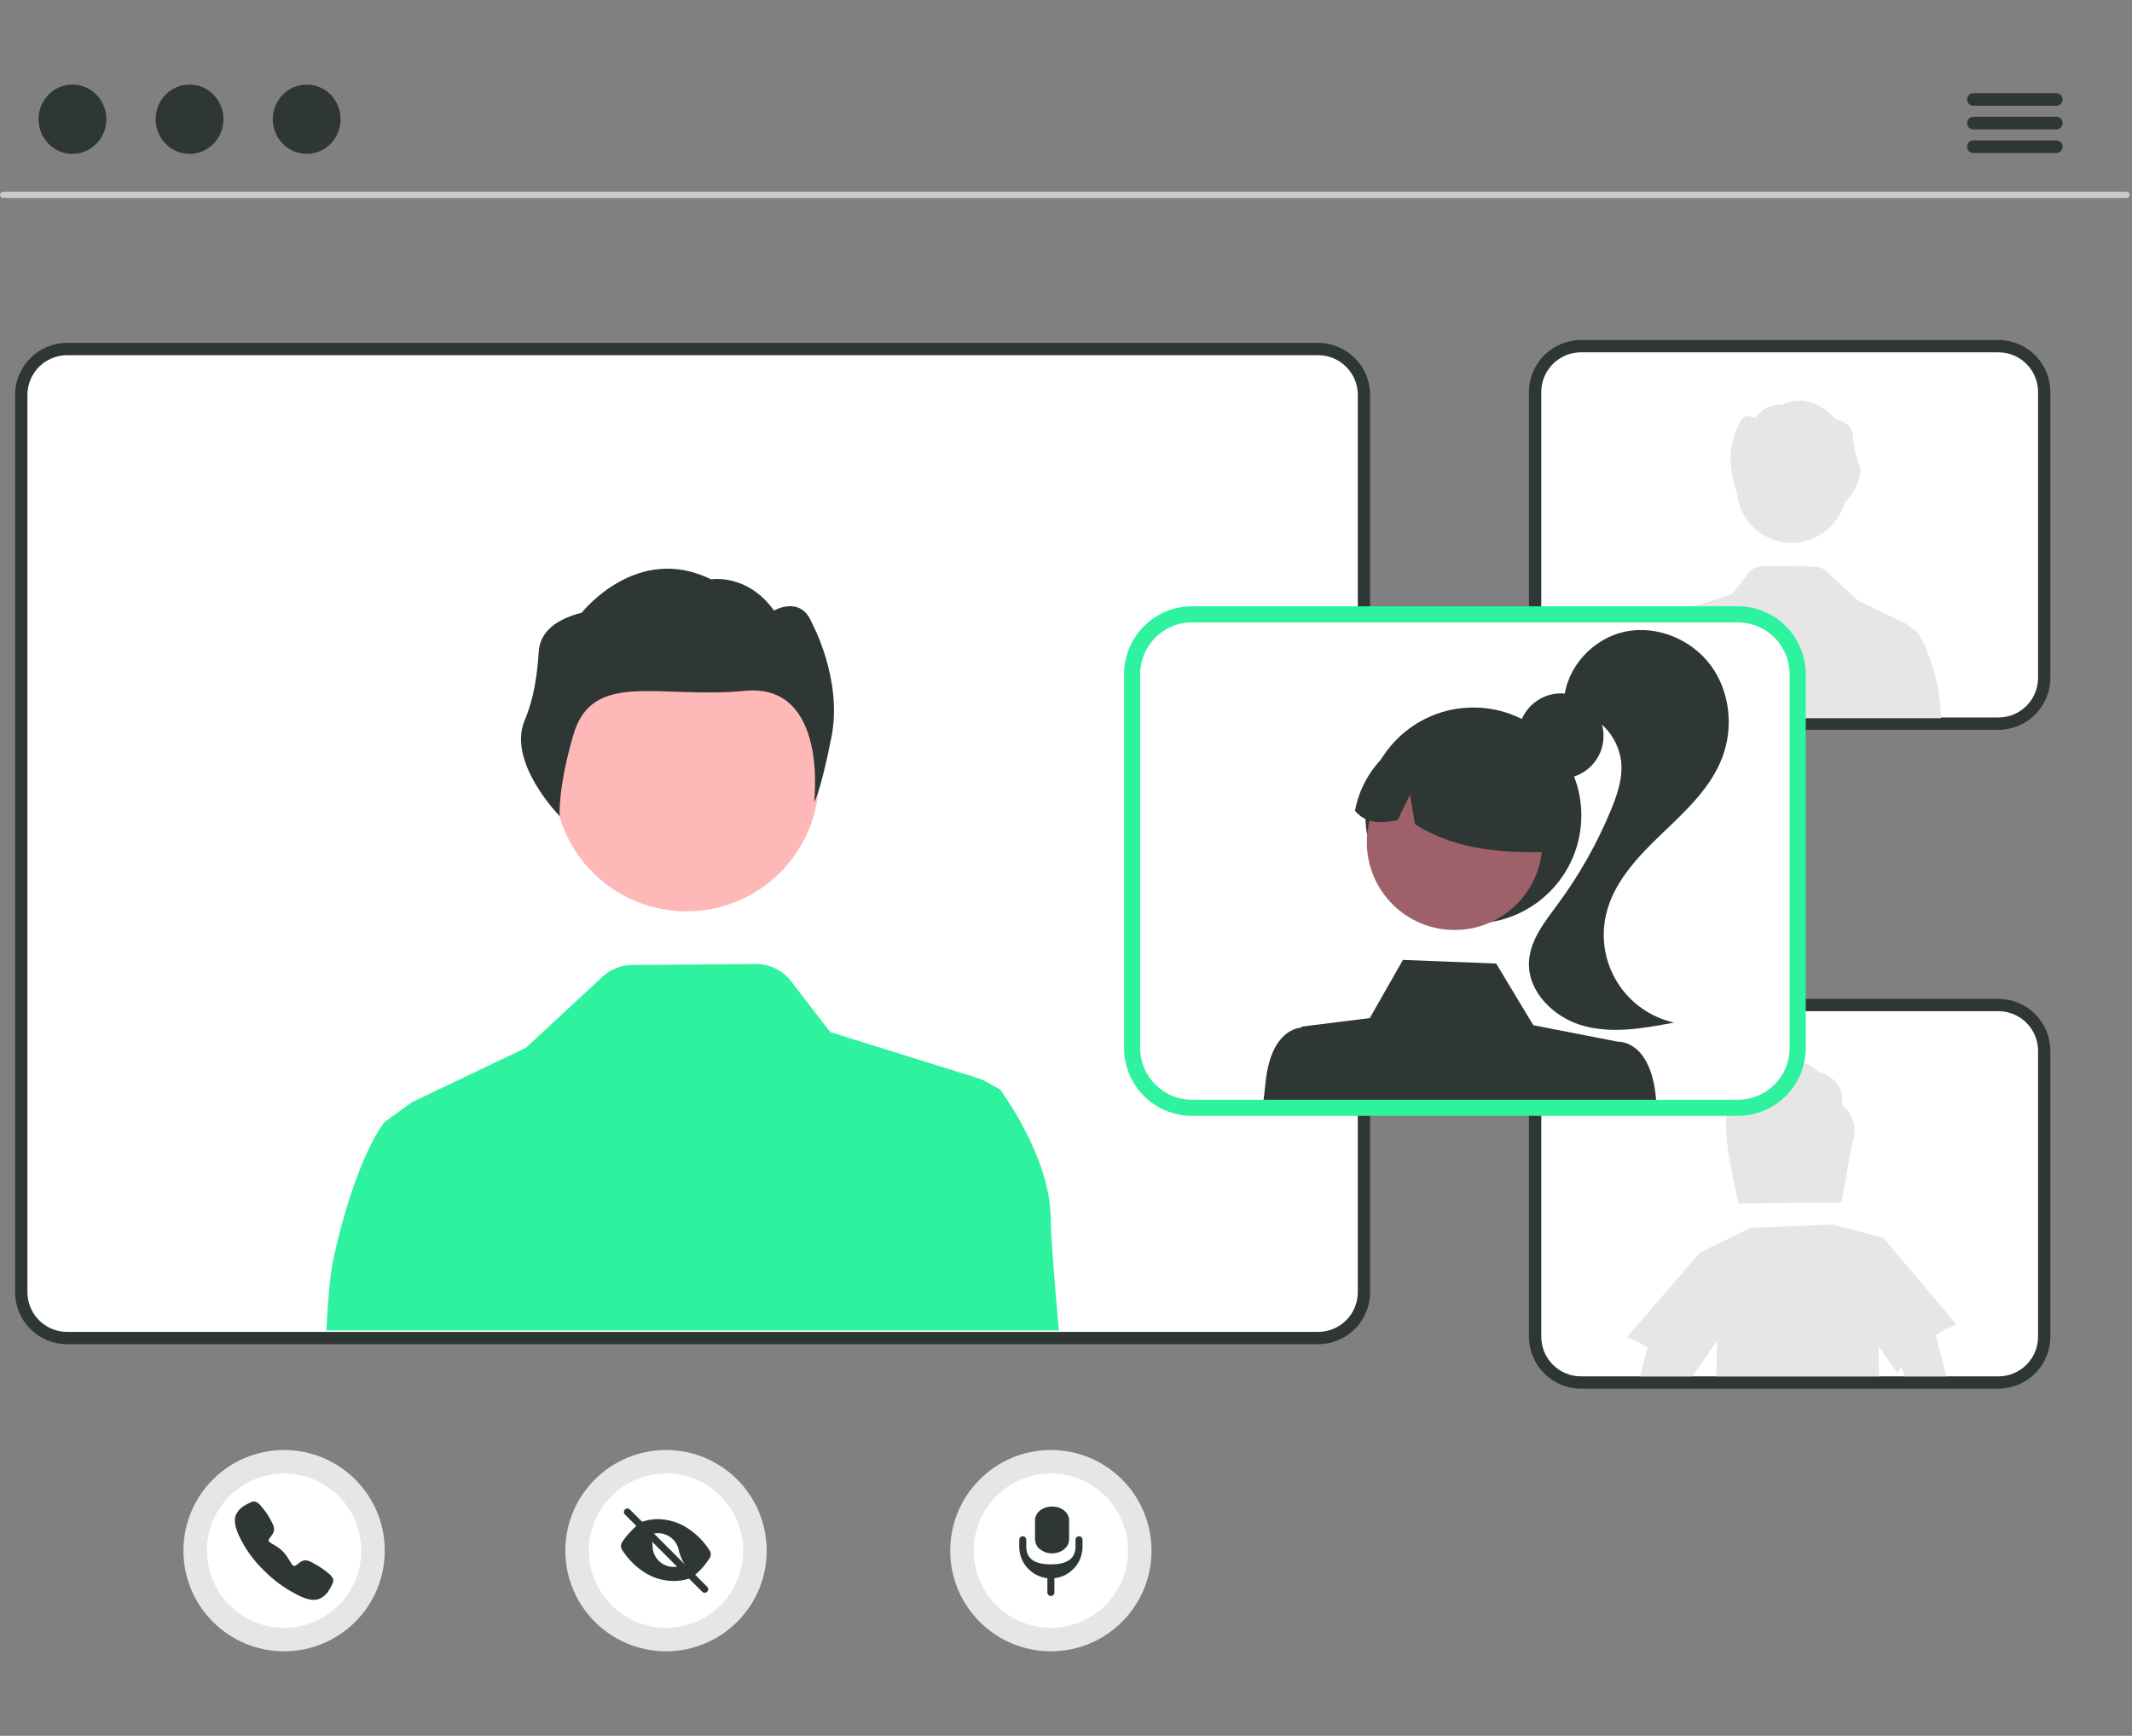 <svg width="307" height="250" viewBox="0 0 307 250" fill="none" xmlns="http://www.w3.org/2000/svg">
<rect x="0" y="0" width="307" height="250" fill="#808080" stroke="none"/>
<g clip-path="url(#clip0_54_3964)">
<path d="M189.807 193.593H9.658C7.674 193.591 5.772 192.802 4.37 191.399C2.967 189.997 2.178 188.095 2.176 186.111V56.865C2.178 54.881 2.967 52.98 4.37 51.577C5.772 50.174 7.674 49.385 9.658 49.383H189.807C191.791 49.385 193.692 50.174 195.095 51.577C196.498 52.98 197.287 54.881 197.289 56.865V186.111C197.287 188.095 196.498 189.997 195.095 191.399C193.692 192.802 191.791 193.591 189.807 193.593ZM9.658 53.321C8.718 53.322 7.818 53.696 7.153 54.36C6.489 55.025 6.115 55.925 6.114 56.865V186.111C6.115 187.051 6.489 187.952 7.153 188.616C7.818 189.281 8.718 189.654 9.658 189.655H189.807C190.747 189.654 191.647 189.281 192.312 188.616C192.976 187.952 193.35 187.051 193.351 186.111V56.865C193.35 55.925 192.976 55.025 192.312 54.36C191.647 53.696 190.747 53.322 189.807 53.321H9.658Z" fill="#2E3733"/>
<path d="M95.904 237.821C103.91 237.821 110.399 231.332 110.399 223.327C110.399 215.322 103.91 208.833 95.904 208.833C87.9 208.833 81.41 215.322 81.41 223.327C81.41 231.332 87.9 237.821 95.904 237.821Z" fill="#E6E6E6"/>
<path d="M95.905 234.439C102.043 234.439 107.018 229.464 107.018 223.327C107.018 217.19 102.043 212.215 95.905 212.215C89.768 212.215 84.793 217.19 84.793 223.327C84.793 229.464 89.768 234.439 95.905 234.439Z" fill="white"/>
<path d="M101.472 229.396C101.405 229.396 101.34 229.383 101.278 229.358C101.217 229.332 101.161 229.295 101.114 229.248L89.979 218.112C89.888 218.017 89.838 217.889 89.84 217.757C89.842 217.625 89.895 217.499 89.988 217.406C90.081 217.313 90.207 217.26 90.339 217.258C90.471 217.256 90.599 217.306 90.694 217.397L101.83 228.532C101.9 228.603 101.949 228.693 101.968 228.791C101.988 228.889 101.978 228.991 101.939 229.083C101.901 229.176 101.836 229.255 101.753 229.311C101.67 229.366 101.572 229.396 101.472 229.396Z" fill="#2E3733"/>
<path d="M102.189 224.398C102.294 224.234 102.35 224.043 102.349 223.848C102.348 223.653 102.292 223.462 102.186 223.298C101.375 222.029 100.305 220.946 99.046 220.118C97.77 219.27 96.277 218.808 94.745 218.787C93.973 218.788 93.206 218.914 92.473 219.16C92.453 219.167 92.434 219.179 92.42 219.195C92.405 219.211 92.395 219.23 92.39 219.251C92.385 219.272 92.386 219.294 92.392 219.315C92.397 219.336 92.409 219.355 92.424 219.37L93.918 220.864C93.934 220.88 93.954 220.891 93.975 220.897C93.996 220.903 94.019 220.903 94.04 220.897C94.823 220.707 95.648 220.835 96.337 221.254C97.025 221.672 97.518 222.347 97.709 223.129L97.712 223.144C97.971 224.354 98.56 225.468 99.415 226.362L99.891 226.839C99.914 226.861 99.944 226.874 99.976 226.876C100.007 226.877 100.038 226.867 100.063 226.846C100.89 226.141 101.607 225.316 102.189 224.398Z" fill="#2E3733"/>
<path d="M97.002 225.673C96.604 225.673 96.209 225.594 95.84 225.442C95.472 225.289 95.137 225.065 94.855 224.783C94.573 224.501 94.349 224.167 94.197 223.798C94.044 223.43 93.965 223.035 93.965 222.636C93.965 222.633 93.965 222.631 93.965 222.628C93.972 222.363 93.926 222.099 93.83 221.851C93.734 221.604 93.589 221.378 93.405 221.187L91.903 219.684C91.881 219.661 91.85 219.648 91.819 219.647C91.787 219.646 91.755 219.657 91.731 219.677C90.919 220.381 90.2 221.186 89.591 222.072C89.477 222.236 89.414 222.431 89.41 222.631C89.407 222.831 89.463 223.028 89.571 223.196C90.37 224.466 91.43 225.552 92.68 226.38C93.958 227.232 95.457 227.69 96.992 227.697C97.772 227.695 98.548 227.572 99.29 227.332C99.311 227.325 99.329 227.313 99.344 227.298C99.359 227.282 99.37 227.262 99.375 227.241C99.38 227.22 99.379 227.198 99.374 227.177C99.368 227.156 99.356 227.137 99.341 227.122L97.839 225.62C97.824 225.605 97.805 225.594 97.783 225.588C97.762 225.582 97.74 225.582 97.719 225.587C97.484 225.644 97.244 225.673 97.002 225.673Z" fill="#2E3733"/>
<path d="M40.908 237.821C48.913 237.821 55.403 231.332 55.403 223.327C55.403 215.322 48.913 208.833 40.908 208.833C32.903 208.833 26.414 215.322 26.414 223.327C26.414 231.332 32.903 237.821 40.908 237.821Z" fill="#E6E6E6"/>
<path d="M40.909 234.439C47.046 234.439 52.022 229.464 52.022 223.327C52.022 217.19 47.046 212.215 40.909 212.215C34.772 212.215 29.797 217.19 29.797 223.327C29.797 229.464 34.772 234.439 40.909 234.439Z" fill="white"/>
<path d="M45.178 230.413C44.56 230.413 43.693 230.189 42.394 229.464C40.78 228.601 39.306 227.498 38.022 226.193C36.693 224.928 35.584 223.451 34.739 221.822C33.573 219.703 33.772 218.592 33.994 218.117C34.25 217.598 34.653 217.165 35.153 216.873C35.44 216.685 35.743 216.524 36.059 216.392C36.091 216.379 36.12 216.366 36.147 216.354C36.251 216.295 36.367 216.259 36.487 216.248C36.607 216.237 36.727 216.251 36.841 216.291C37.093 216.412 37.318 216.585 37.501 216.797C38.159 217.535 38.714 218.359 39.151 219.246C39.331 219.553 39.441 219.896 39.474 220.25C39.448 220.6 39.306 220.932 39.071 221.193C39.03 221.249 38.989 221.303 38.949 221.356C38.708 221.672 38.655 221.764 38.69 221.927C38.761 222.255 39.83 222.54 40.694 223.403C41.559 224.265 41.964 225.45 42.293 225.52C42.464 225.556 42.557 225.501 42.883 225.252C42.93 225.216 42.978 225.179 43.029 225.142C43.29 224.895 43.628 224.744 43.986 224.714H43.988C44.347 224.751 44.692 224.872 44.996 225.067C45.873 225.512 46.692 226.062 47.436 226.705C47.649 226.888 47.822 227.112 47.944 227.364C47.983 227.478 47.997 227.599 47.986 227.718C47.975 227.838 47.939 227.955 47.88 228.06C47.869 228.086 47.856 228.115 47.842 228.147C47.709 228.462 47.547 228.765 47.358 229.051C47.065 229.55 46.632 229.952 46.113 230.208C45.821 230.346 45.501 230.416 45.178 230.413Z" fill="#2E3733"/>
<path d="M151.323 237.821C159.328 237.821 165.817 231.332 165.817 223.327C165.817 215.322 159.328 208.833 151.323 208.833C143.317 208.833 136.828 215.322 136.828 223.327C136.828 231.332 143.317 237.821 151.323 237.821Z" fill="#E6E6E6"/>
<path d="M151.323 234.439C157.46 234.439 162.436 229.464 162.436 223.327C162.436 217.19 157.46 212.215 151.323 212.215C145.186 212.215 140.211 217.19 140.211 223.327C140.211 229.464 145.186 234.439 151.323 234.439Z" fill="white"/>
<path d="M155.374 221.252C155.24 221.252 155.111 221.305 155.016 221.4C154.921 221.495 154.868 221.624 154.868 221.758V222.77C154.868 224.727 153.282 225.301 151.325 225.301C149.368 225.301 147.782 224.727 147.782 222.77V221.758C147.782 221.624 147.729 221.495 147.634 221.4C147.539 221.305 147.41 221.252 147.276 221.252C147.141 221.252 147.013 221.305 146.918 221.4C146.823 221.495 146.77 221.624 146.77 221.758V222.77C146.771 223.89 147.185 224.97 147.931 225.805C148.678 226.639 149.706 227.17 150.819 227.295V229.35C150.819 229.484 150.872 229.613 150.967 229.708C151.062 229.803 151.191 229.856 151.325 229.856C151.459 229.856 151.588 229.803 151.683 229.708C151.778 229.613 151.831 229.484 151.831 229.35V227.295C152.944 227.17 153.972 226.639 154.718 225.805C155.465 224.97 155.879 223.89 155.88 222.77V221.758C155.88 221.624 155.827 221.495 155.732 221.4C155.637 221.305 155.508 221.252 155.374 221.252Z" fill="#2E3733"/>
<path d="M151.492 223.718C150.891 223.735 150.295 223.53 149.758 223.12C149.565 223.004 149.396 222.812 149.27 222.564C149.143 222.316 149.064 222.02 149.039 221.709V218.957C149.034 217.866 150.124 216.978 151.473 216.974C151.48 216.974 151.486 216.974 151.492 216.974C152.833 216.962 153.931 217.831 153.946 218.915C153.946 218.929 153.946 218.943 153.946 218.957V221.709C153.952 222.811 152.855 223.709 151.492 223.718Z" fill="#2E3733"/>
<path d="M189.808 191.821H9.659C8.145 191.82 6.694 191.217 5.624 190.147C4.553 189.077 3.951 187.625 3.949 186.111V56.865C3.951 55.351 4.553 53.9 5.624 52.829C6.694 51.759 8.145 51.157 9.659 51.155H189.808C191.322 51.157 192.774 51.759 193.844 52.829C194.915 53.9 195.517 55.351 195.518 56.865V186.111C195.517 187.625 194.915 189.077 193.844 190.147C192.774 191.217 191.322 191.82 189.808 191.821Z" fill="white"/>
<path d="M98.85 131.253C109.381 131.253 117.918 122.716 117.918 112.185C117.918 101.653 109.381 93.116 98.85 93.116C88.318 93.116 79.781 101.653 79.781 112.185C79.781 122.716 88.318 131.253 98.85 131.253Z" fill="#FFB8B8"/>
<path d="M77.578 93.841C77.722 91.651 79.17 89.41 83.771 88.239C83.771 88.239 91.666 78.143 102.396 83.438C102.396 83.438 107.598 82.543 111.455 87.939C111.455 87.939 115.279 85.684 116.892 89.682C116.892 89.682 121.377 97.836 119.726 106.154C118.075 114.471 117.23 115.509 117.23 115.509C117.23 115.509 119.335 98.305 107.212 99.498C95.09 100.691 85.33 96.427 82.585 105.761C80.305 113.512 80.592 117.537 80.592 117.537C80.592 117.537 72.969 109.805 75.561 103.717C76.887 100.603 77.355 97.218 77.578 93.841Z" fill="#2E3733"/>
<path d="M46.996 191.624H152.468C151.763 183.579 151.303 177.593 151.303 175.569C151.303 166.642 143.998 156.899 143.998 156.899L141.383 155.454L119.546 148.641L113.895 141.3C113.304 140.529 112.541 139.906 111.668 139.48C110.795 139.054 109.834 138.835 108.862 138.843L91.011 138.977C89.441 138.989 87.931 139.587 86.778 140.654L75.724 150.909L59.511 158.651L59.483 158.624L59.314 158.75L56.908 160.482L55.36 161.601C55.36 161.601 51.3 166.472 48.055 181.082C47.567 183.28 47.224 186.958 46.996 191.624Z" fill="#2EF29E"/>
<path d="M306.223 28.512H0.444C0.325 28.509 0.212 28.46 0.129 28.375C0.046 28.291 0 28.177 0 28.058C0 27.939 0.046 27.825 0.129 27.741C0.212 27.656 0.325 27.607 0.444 27.604H306.223C306.342 27.607 306.454 27.656 306.537 27.741C306.62 27.825 306.667 27.939 306.667 28.058C306.667 28.177 306.62 28.291 306.537 28.375C306.454 28.46 306.342 28.509 306.223 28.512Z" fill="#CACACA"/>
<path d="M10.433 22.16C13.129 22.16 15.314 19.926 15.314 17.169C15.314 14.413 13.129 12.179 10.433 12.179C7.736 12.179 5.551 14.413 5.551 17.169C5.551 19.926 7.736 22.16 10.433 22.16Z" fill="#2E3733"/>
<path d="M27.296 22.16C29.992 22.16 32.178 19.926 32.178 17.169C32.178 14.413 29.992 12.179 27.296 12.179C24.6 12.179 22.414 14.413 22.414 17.169C22.414 19.926 24.6 22.16 27.296 22.16Z" fill="#2E3733"/>
<path d="M44.163 22.16C46.859 22.16 49.045 19.926 49.045 17.169C49.045 14.413 46.859 12.179 44.163 12.179C41.467 12.179 39.281 14.413 39.281 17.169C39.281 19.926 41.467 22.16 44.163 22.16Z" fill="#2E3733"/>
<path d="M296.12 15.231H284.138C283.9 15.226 283.675 15.128 283.509 14.959C283.343 14.789 283.25 14.561 283.25 14.324C283.25 14.087 283.343 13.859 283.509 13.689C283.675 13.52 283.9 13.422 284.138 13.416H296.12C296.358 13.422 296.583 13.52 296.749 13.689C296.915 13.859 297.008 14.087 297.008 14.324C297.008 14.561 296.915 14.789 296.749 14.959C296.583 15.128 296.358 15.226 296.12 15.231Z" fill="#2E3733"/>
<path d="M296.12 18.634H284.138C283.9 18.629 283.675 18.531 283.509 18.361C283.343 18.192 283.25 17.964 283.25 17.727C283.25 17.489 283.343 17.262 283.509 17.092C283.675 16.922 283.9 16.825 284.138 16.819H296.12C296.358 16.825 296.583 16.922 296.749 17.092C296.915 17.262 297.008 17.489 297.008 17.727C297.008 17.964 296.915 18.192 296.749 18.361C296.583 18.531 296.358 18.629 296.12 18.634Z" fill="#2E3733"/>
<path d="M296.12 22.037H284.138C283.9 22.032 283.675 21.934 283.509 21.764C283.343 21.594 283.25 21.367 283.25 21.129C283.25 20.892 283.343 20.664 283.509 20.495C283.675 20.325 283.9 20.227 284.138 20.222H296.12C296.358 20.227 296.583 20.325 296.749 20.495C296.915 20.664 297.008 20.892 297.008 21.129C297.008 21.367 296.915 21.594 296.749 21.764C296.583 21.934 296.358 22.032 296.12 22.037Z" fill="#2E3733"/>
<path d="M287.763 199.998H227.646C225.663 199.996 223.761 199.207 222.358 197.804C220.955 196.401 220.166 194.499 220.164 192.516V151.341C220.166 149.357 220.955 147.456 222.358 146.053C223.761 144.65 225.663 143.861 227.646 143.859H287.763C289.747 143.861 291.648 144.65 293.051 146.053C294.454 147.456 295.243 149.357 295.245 151.341V192.516C295.243 194.499 294.454 196.401 293.051 197.804C291.648 199.207 289.747 199.996 287.763 199.998ZM227.646 147.797C226.707 147.798 225.806 148.172 225.141 148.836C224.477 149.501 224.103 150.401 224.102 151.341V192.516C224.103 193.455 224.477 194.356 225.141 195.021C225.806 195.685 226.707 196.059 227.646 196.06H287.763C288.703 196.059 289.603 195.685 290.268 195.021C290.932 194.356 291.306 193.455 291.307 192.516V151.341C291.306 150.401 290.932 149.501 290.268 148.836C289.603 148.172 288.703 147.798 287.763 147.797H227.646Z" fill="#2E3733"/>
<path d="M287.764 198.226H227.648C226.134 198.224 224.682 197.622 223.612 196.551C222.541 195.481 221.939 194.03 221.938 192.516V151.341C221.939 149.827 222.541 148.376 223.612 147.305C224.682 146.235 226.134 145.633 227.648 145.631H287.764C289.278 145.633 290.73 146.235 291.8 147.305C292.87 148.376 293.473 149.827 293.474 151.341V192.516C293.473 194.03 292.87 195.481 291.8 196.551C290.73 197.622 289.278 198.224 287.764 198.226Z" fill="white"/>
<path d="M265.182 159.034C265.529 156.866 264.546 155.27 261.939 154.369C259.345 152.118 255.512 151.578 253.211 155.183C252.283 155.127 251.368 155.433 250.659 156.036C249.95 156.638 249.501 157.491 249.406 158.417C247.293 160.873 249.639 169.888 250.334 173.324L254.044 173.287L261.449 173.214L265.182 173.177L266.604 165.122C267.469 162.78 267.117 160.727 265.182 159.034Z" fill="#E6E6E6"/>
<path d="M278.654 192.333C279.623 191.714 280.649 191.19 281.719 190.769L271.171 178.245L264.2 176.461C264.143 176.429 264.086 176.396 264.03 176.362L252.271 176.813L252.22 176.763L244.806 180.39L234.258 192.584C235.299 192.992 236.299 193.498 237.245 194.094L236.156 198.233H243.703L245.711 195.315H245.812C245.812 195.265 245.817 195.215 245.817 195.164L247.225 193.115C247.257 194.771 247.212 196.477 247.097 198.233H270.572C270.535 196.774 270.526 195.324 270.526 193.884L273.151 197.694C273.348 197.406 273.558 197.136 273.769 196.861L274.286 198.233H280.296L278.855 192.754C278.814 192.602 278.746 192.46 278.654 192.333Z" fill="#E6E6E6"/>
<path d="M287.763 105.108H227.646C225.663 105.105 223.761 104.316 222.358 102.914C220.955 101.511 220.166 99.609 220.164 97.625V56.451C220.166 54.467 220.955 52.565 222.358 51.163C223.761 49.76 225.663 48.971 227.646 48.968H287.763C289.747 48.971 291.648 49.76 293.051 51.163C294.454 52.565 295.243 54.467 295.245 56.451V97.625C295.243 99.609 294.454 101.511 293.051 102.914C291.648 104.316 289.747 105.105 287.763 105.108ZM227.646 52.907C226.707 52.908 225.806 53.281 225.141 53.946C224.477 54.61 224.103 55.511 224.102 56.451V97.625C224.103 98.565 224.477 99.466 225.141 100.13C225.806 100.795 226.707 101.168 227.646 101.169H287.763C288.703 101.168 289.603 100.795 290.268 100.13C290.932 99.466 291.306 98.565 291.307 97.625V56.451C291.306 55.511 290.932 54.61 290.268 53.946C289.603 53.281 288.703 52.908 287.763 52.907H227.646Z" fill="#2E3733"/>
<path d="M287.764 103.335H227.648C226.134 103.333 224.682 102.731 223.612 101.661C222.541 100.59 221.939 99.139 221.938 97.625V56.451C221.939 54.937 222.541 53.485 223.612 52.415C224.682 51.344 226.134 50.742 227.648 50.74H287.764C289.278 50.742 290.73 51.344 291.8 52.415C292.87 53.485 293.473 54.937 293.474 56.451V97.625C293.473 99.139 292.87 100.59 291.8 101.661C290.73 102.731 289.278 103.333 287.764 103.335Z" fill="white"/>
<path d="M279.07 99.064C277.723 93.001 276.038 90.979 276.038 90.979L275.396 90.515L274.397 89.796L274.327 89.743L274.315 89.755L267.586 86.541L262.998 82.285C262.52 81.843 261.893 81.594 261.241 81.589L253.832 81.534C253.429 81.53 253.031 81.621 252.668 81.798C252.306 81.975 251.989 82.234 251.744 82.553L249.398 85.6L240.335 88.428L239.25 89.027C239.25 89.027 236.218 93.071 236.218 96.776C236.218 97.616 236.027 100.101 235.734 103.44H279.509C279.471 101.973 279.324 100.51 279.07 99.064Z" fill="#E6E6E6"/>
<path d="M250.113 71.042C250.294 72.872 251.106 74.583 252.41 75.879C253.715 77.175 255.431 77.977 257.262 78.145C259.094 78.313 260.926 77.838 262.446 76.802C263.965 75.765 265.075 74.231 265.586 72.465C265.842 72.198 268.681 69.163 267.654 66.75C267.146 65.44 266.863 64.054 266.817 62.651C266.757 61.742 266.156 60.812 264.246 60.326C264.246 60.326 260.969 56.135 256.516 58.333C256.516 58.333 254.357 57.962 252.756 60.201C252.756 60.201 251.169 59.265 250.5 60.925C250.5 60.925 248.638 64.309 249.323 67.761C249.524 68.869 249.788 69.964 250.113 71.042Z" fill="#E6E6E6"/>
<path d="M250.238 160.712H171.642C169.048 160.709 166.562 159.677 164.728 157.844C162.894 156.01 161.862 153.523 161.859 150.93V97.098C161.862 94.505 162.894 92.018 164.728 90.184C166.562 88.35 169.048 87.319 171.642 87.316H250.238C252.832 87.319 255.318 88.35 257.152 90.184C258.986 92.018 260.017 94.505 260.02 97.098V150.93C260.017 153.523 258.986 156.01 257.152 157.844C255.318 159.677 252.832 160.709 250.238 160.712ZM171.642 92.465C170.413 92.466 169.235 92.955 168.367 93.823C167.498 94.692 167.009 95.87 167.008 97.098V150.93C167.009 152.158 167.498 153.336 168.367 154.205C169.235 155.073 170.413 155.562 171.642 155.563H250.238C251.467 155.562 252.644 155.073 253.513 154.205C254.382 153.336 254.87 152.158 254.872 150.93V97.098C254.87 95.87 254.382 94.692 253.513 93.823C252.644 92.955 251.467 92.466 250.238 92.465H171.642Z" fill="#2EF29E"/>
<path d="M250.239 89.632H171.643C169.664 89.635 167.766 90.423 166.366 91.822C164.966 93.222 164.178 95.12 164.176 97.1V150.931C164.179 152.911 164.966 154.808 166.366 156.207C167.766 157.606 169.664 158.393 171.643 158.395H250.239C252.218 158.393 254.116 157.606 255.515 156.207C256.915 154.808 257.703 152.911 257.706 150.931V97.1C257.703 95.12 256.916 93.222 255.516 91.822C254.116 90.423 252.218 89.635 250.239 89.632Z" fill="white"/>
<path d="M224.767 112.136C228.156 112.136 230.904 109.389 230.904 105.999C230.904 102.609 228.156 99.861 224.767 99.861C221.377 99.861 218.629 102.609 218.629 105.999C218.629 109.389 221.377 112.136 224.767 112.136Z" fill="#2E3733"/>
<path d="M212.158 132.993C220.746 132.993 227.707 126.032 227.707 117.444C227.707 108.857 220.746 101.896 212.158 101.896C203.571 101.896 196.609 108.857 196.609 117.444C196.609 126.032 203.571 132.993 212.158 132.993Z" fill="#2E3733"/>
<path d="M209.455 133.939C216.434 133.939 222.091 128.282 222.091 121.303C222.091 114.325 216.434 108.668 209.455 108.668C202.477 108.668 196.82 114.325 196.82 121.303C196.82 128.282 202.477 133.939 209.455 133.939Z" fill="#9E616A"/>
<path d="M204.692 105.568C207.147 104.732 209.781 104.57 212.319 105.1C214.858 105.63 217.207 106.833 219.121 108.582C221.036 110.33 222.446 112.561 223.203 115.041C223.96 117.521 224.037 120.159 223.426 122.679C216.79 122.858 209.919 122.596 203.753 118.696L203.033 114.47L201.237 118.139C199.01 118.518 196.807 118.769 195.105 116.765C195.584 114.223 196.721 111.851 198.403 109.886C200.086 107.921 202.254 106.432 204.692 105.568Z" fill="#2E3733"/>
<path d="M233.965 90.977C238.53 90 243.53 92.049 246.316 95.795C249.103 99.542 249.663 104.754 247.994 109.115C246.29 113.563 242.612 116.901 239.173 120.197C235.735 123.492 232.273 127.172 231.24 131.822C230.497 135.171 231.112 138.678 232.951 141.575C234.789 144.471 237.702 146.52 241.049 147.272C236.742 148.089 232.256 148.901 228.026 147.749C223.797 146.597 219.928 142.851 220.171 138.474C220.346 135.321 222.499 132.687 224.371 130.143C227.422 125.998 229.962 121.5 231.935 116.747C232.876 114.478 233.7 112.056 233.435 109.614C233.197 107.795 232.38 106.101 231.106 104.781C229.831 103.461 228.166 102.586 226.357 102.284L225.227 100.699C225.604 96.046 229.399 91.954 233.965 90.977Z" fill="#2E3733"/>
<path d="M238.444 158.047C237.626 149.708 233.002 150.035 233.002 150.035L220.792 147.65L215.445 138.771L202.019 138.247L197.24 146.627L187.42 147.854L187.412 147.993C186.438 148.067 182.927 148.836 182.223 156.001C182.158 156.66 182.068 157.466 181.953 158.395H238.481C238.469 158.272 238.457 158.157 238.444 158.047Z" fill="#2E3733"/>
</g>
<defs>
<clipPath id="clip0_54_3964">
<rect width="306.667" height="225.643" fill="white" transform="translate(0 12.179)"/>
</clipPath>
</defs>
</svg>
